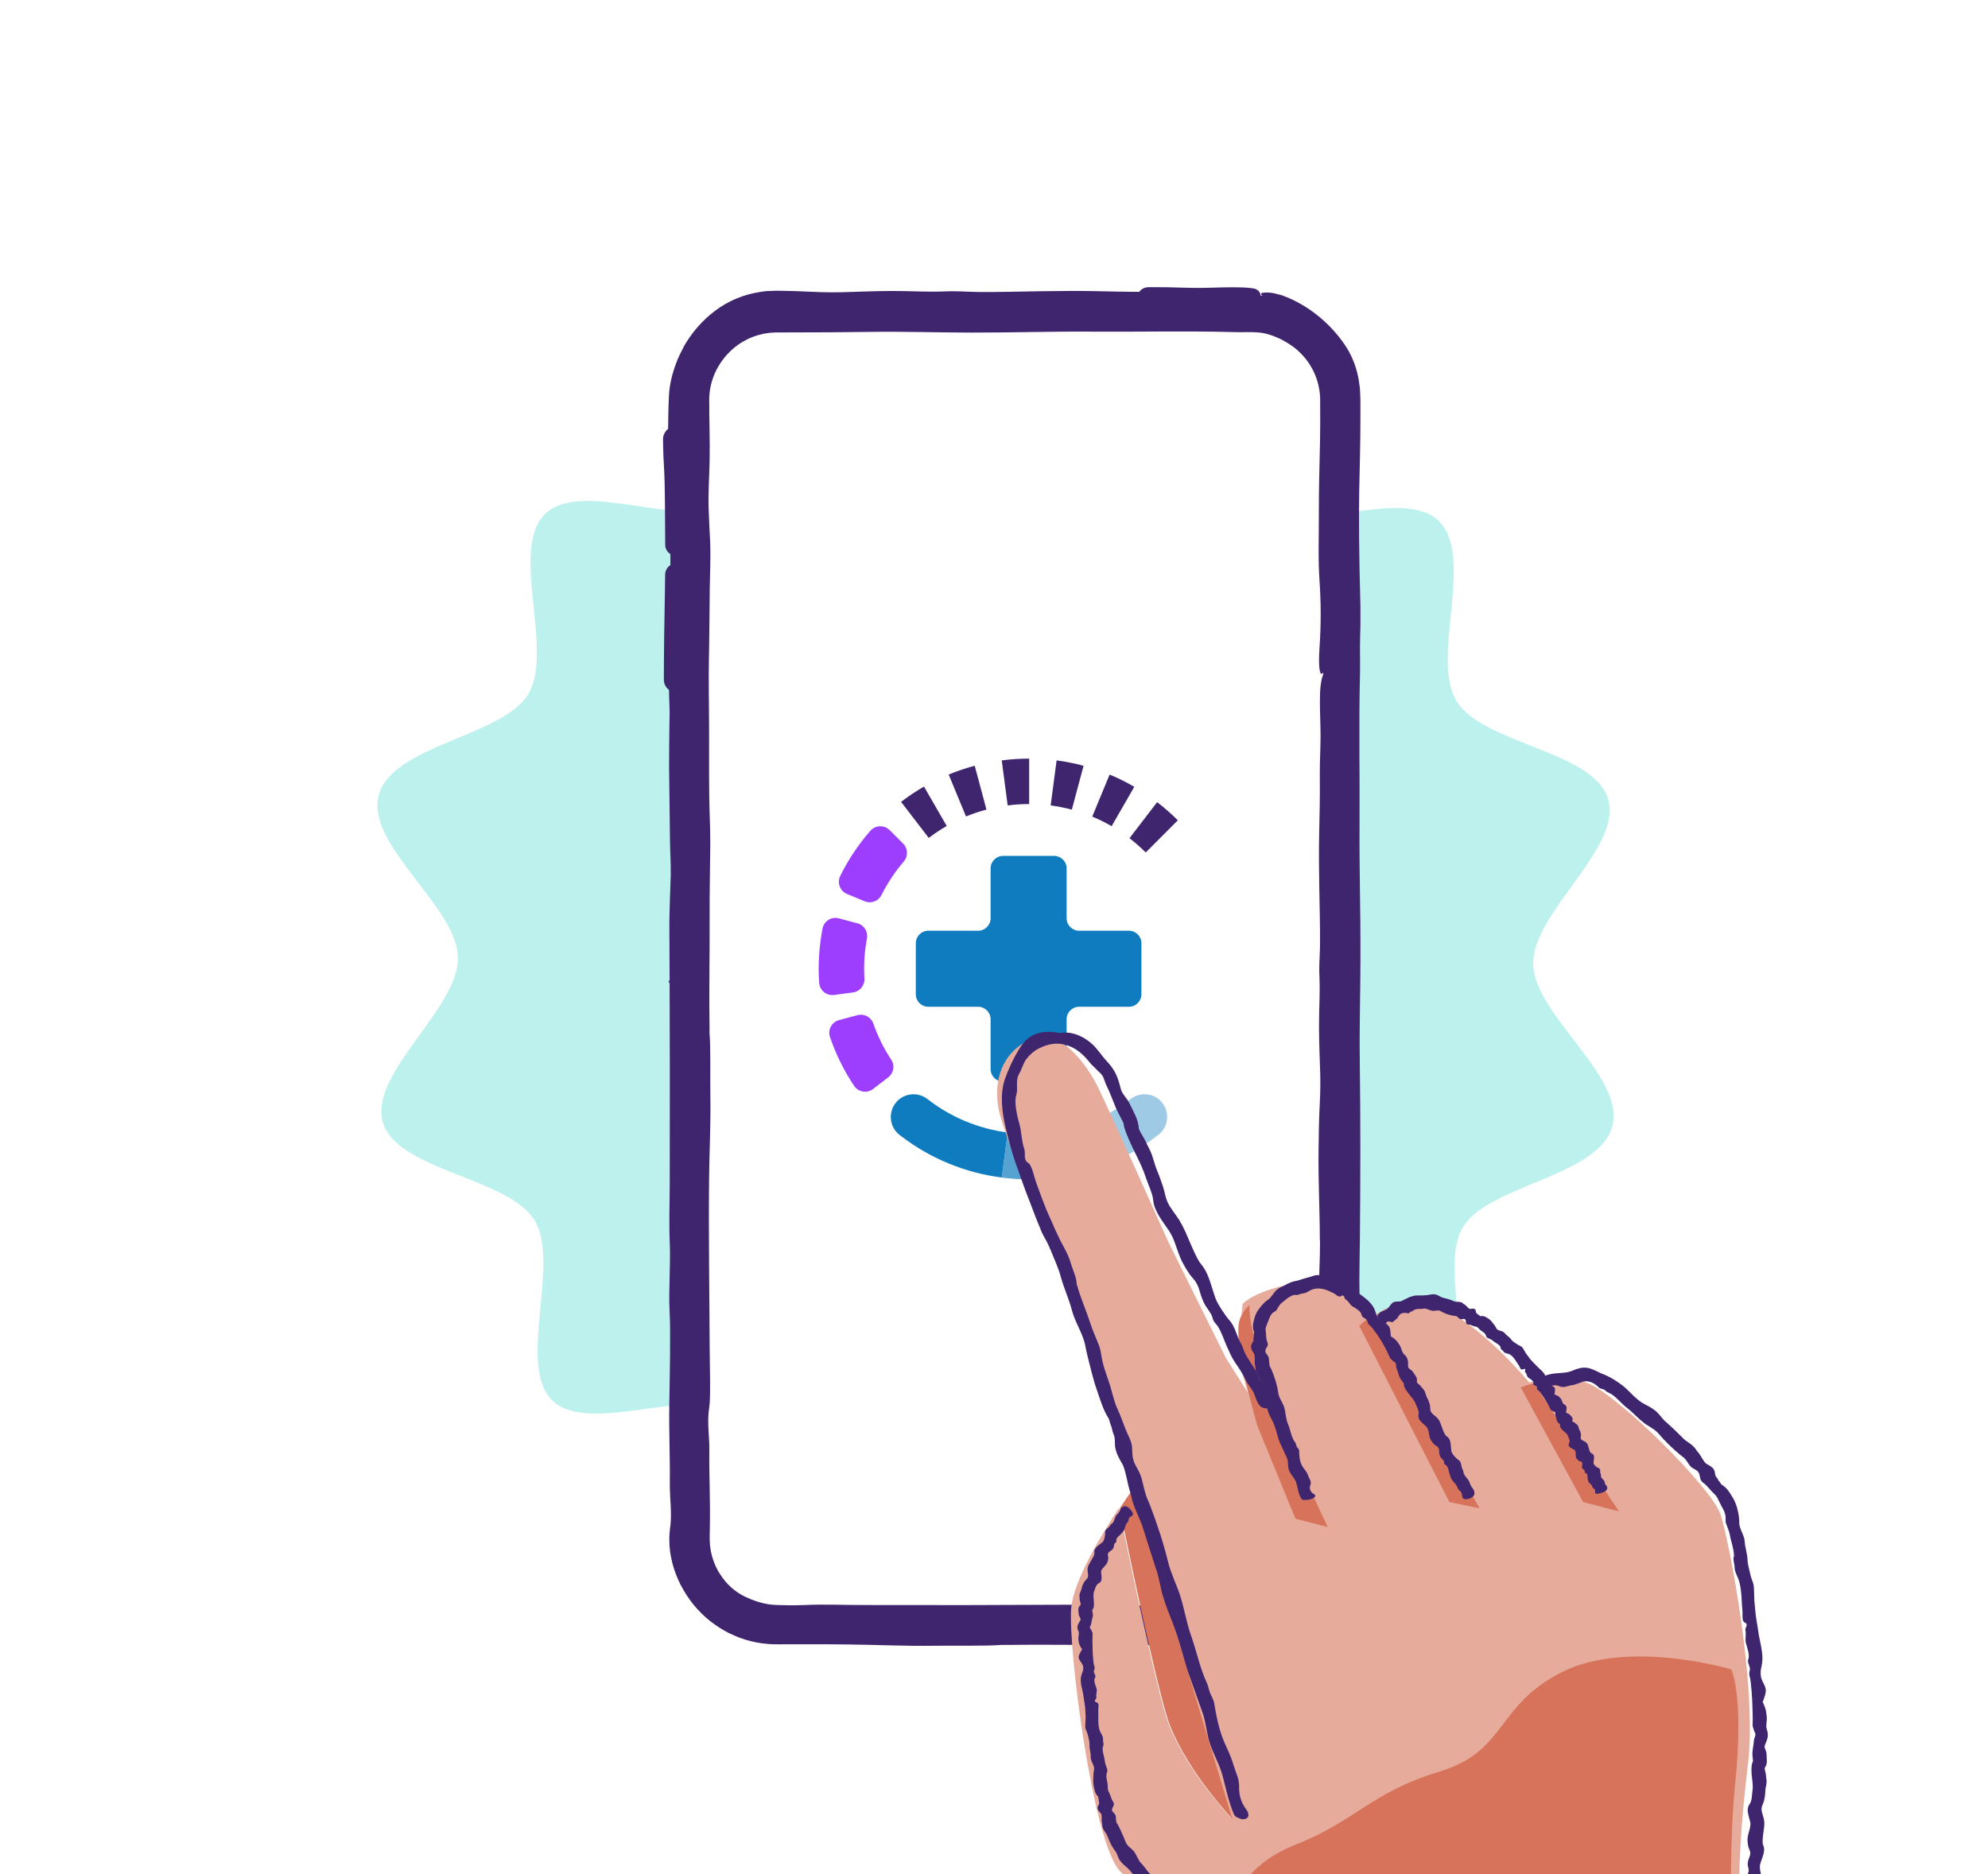 <?xml version="1.0" encoding="UTF-8"?>
<svg xmlns="http://www.w3.org/2000/svg" width="630" height="594" viewBox="0 0 630 594" fill="none">
  <rect width="630" height="594" fill="white"></rect>
  <path d="M510.934 357.015C506.692 372.916 471.538 375.532 463.531 389.067C455.524 402.602 469.676 435.152 458.172 446.175C446.668 457.198 415.115 441.359 401.024 449.04C386.934 456.721 383.354 491.824 367.67 495.665C352.338 499.443 332.806 470.069 316.543 469.861C300.28 469.653 280.686 498.675 264.816 494.398C248.946 490.143 245.905 454.873 232.228 447.213C218.551 439.553 186.501 454.894 175.08 443.933C163.659 432.972 177.728 400.422 169.411 386.825C161.031 373.103 125.836 371.09 121.325 355.686C116.815 340.283 145.327 319.752 145.12 303.54C144.913 287.327 115.801 267.896 120.042 251.995C124.284 236.094 159.438 233.478 167.445 219.943C175.701 205.993 161.3 173.858 172.804 162.835C184.308 151.812 215.862 167.651 229.952 159.97C244.043 152.289 247.622 117.186 263.306 113.346C278.989 109.505 298.17 138.941 314.433 139.149C330.696 139.357 350.29 110.335 366.16 114.612C382.03 118.867 385.071 154.137 398.748 161.797C412.942 169.769 444.475 154.116 455.896 165.077C467.545 176.287 453.248 208.588 461.565 222.185C469.945 235.907 505.14 237.92 509.651 253.324C514.162 268.727 485.65 289.258 485.857 305.47C486.063 321.683 515.196 341.114 510.955 357.015H510.934Z" fill="#BDF1EE"></path>
  <g clip-path="url(#clip0_2943_17087)">
    <g clip-path="url(#clip1_2943_17087)">
      <path d="M247.24 102.777C240.843 102.777 235.069 105.477 230.966 109.805C227.114 113.871 224.734 119.366 224.734 125.418L224.734 306.319L224.734 485.932C224.734 493.908 228.863 500.935 235.078 504.967C238.584 507.249 242.765 508.572 247.24 508.572L397.858 508.572C410.271 508.572 420.364 498.419 420.364 485.932L420.364 125.418C420.364 119.366 417.992 113.871 414.132 109.805C410.6 106.086 405.83 103.57 400.49 102.934C399.624 102.83 398.75 102.777 397.849 102.777L247.24 102.777Z" fill="white"></path>
      <path d="M399.528 93.679C399.165 92.651 398.204 92.085 397.061 92.094L363.908 92.094C362.887 92.094 362.012 92.695 361.588 93.557L246.192 93.557C228.101 93.557 213.299 108.448 213.299 126.647L213.299 136.914C212.347 137.306 211.671 138.247 211.671 139.344L211.671 172.696C211.671 173.793 212.347 174.733 213.299 175.125L213.299 179.732C212.347 180.124 211.671 181.064 211.671 182.161L211.671 215.513C211.671 216.61 212.347 217.551 213.299 217.943L213.299 311.815C212.996 311.946 212.684 312.077 212.381 312.207C212.693 312.077 212.996 311.946 213.299 311.815L213.299 487.169C213.299 501.067 221.929 513.024 234.065 517.9C237.822 519.415 241.916 520.26 246.192 520.26L396.81 520.26C414.902 520.26 429.704 505.369 429.704 487.169L429.704 126.647C429.704 109.371 416.365 95.089 399.537 93.679L399.528 93.679ZM419.317 213.562L419.317 487.161C419.317 499.648 409.223 509.802 396.81 509.802L246.192 509.802C241.717 509.802 237.536 508.469 234.03 506.196C227.815 502.165 223.686 495.137 223.686 487.161L223.686 307.548L223.686 126.647C223.686 114.16 233.779 104.006 246.192 104.006L396.81 104.006C397.702 104.006 398.585 104.067 399.451 104.163C410.626 105.478 419.317 115.057 419.317 126.647L419.317 213.562Z" fill="#3F256E"></path>
      <path d="M418.26 393.181C418.26 384.028 417.732 374.267 417.853 364.749C417.923 359.637 417.957 354.97 418.225 350.145C418.468 345.774 418.468 341.995 418.303 337.763C418.113 332.625 417.914 327.304 418.035 321.644C418.104 318.3 418.312 313.45 418.156 310.149C417.931 305.395 418.26 303.984 418.312 299.613C418.39 293.09 418.13 286.35 418.078 281.038C418.026 275.674 417.914 270.432 418.035 264.824C418.191 257.979 418.321 252.798 418.251 245.736C418.2 240.407 418.598 236.148 418.451 230.532C418.355 226.866 418.2 223.095 418.338 219.472C418.476 215.859 419.342 212.637 419.879 213.786C420.164 214.404 420.372 216.137 420.476 218.009C420.736 222.781 420.71 228.921 420.606 233.849C420.511 238.195 420.623 242.74 420.641 247.199C420.667 254.235 420.372 261.219 420.415 268.246C420.433 271.111 420.606 273.994 420.571 276.798C420.467 285.523 421.108 293.134 420.606 301.607C420.459 304.167 420.078 318.657 420.225 324.195C420.528 336.239 421.221 347.786 420.684 358.322C420.381 364.244 420.727 384.281 420.762 391.448C420.779 394.948 420.762 398.945 420.692 402.429C420.563 408.768 420.173 415.665 420.156 422.004C420.147 426.985 420.467 431.966 420.554 437.017C420.649 442.372 420.701 447.806 420.684 453.188C420.658 459.876 420.9 465.666 420.814 472.337C420.762 474.984 420.71 477.605 420.658 480.261C420.632 483.013 420.563 485.112 420.485 487.219C420.346 489.431 420.061 491.625 419.204 494.377C419.152 494.516 419.108 494.656 419.074 494.777C418.927 495.256 418.779 495.744 418.632 496.24C418.468 496.728 418.243 497.19 418.044 497.677C417.671 498.661 417.083 499.541 416.563 500.481C415.369 502.249 413.975 503.956 412.287 505.358C410.608 506.742 408.782 507.996 406.782 508.841L406.046 509.181L405.284 509.451C404.782 509.625 404.28 509.816 403.77 509.982C402.731 510.217 401.735 510.556 400.697 510.661C400.099 510.739 399.485 510.87 398.853 510.879C398.221 510.887 397.58 510.905 396.931 510.922C395.693 510.879 394.43 510.826 393.174 510.774C390.664 510.678 388.197 510.6 386.042 510.704C374.892 511.227 369.205 511.41 358.601 511.088C352.326 510.896 345.383 511.166 339.142 511.166C324.193 511.166 317.926 510.844 314.195 510.704C308.854 510.504 313.97 510.504 308.698 510.713C302.431 510.966 296.19 511.34 289.707 511.305C284.53 511.271 279.596 510.983 274.558 510.8C265.218 510.461 257.211 510.617 248.33 510.94C247.508 510.966 246.685 510.992 245.846 511.018C244.971 511.035 244.088 510.992 243.206 510.905C241.431 510.731 239.648 510.321 237.925 509.712C234.463 508.493 231.251 506.359 228.68 503.616C226.11 500.864 224.214 497.477 223.21 493.898C222.699 492.113 222.413 490.284 222.327 488.464C222.318 488.011 222.309 487.558 222.292 487.106C222.292 486.679 222.292 486.261 222.301 485.834C222.301 484.99 222.318 484.154 222.327 483.326C222.5 464.63 222.413 464.796 222.517 446.082C222.569 436.573 222.491 420.454 222.439 410.945C222.413 405.172 222.102 387.329 222.18 381.538C222.258 375.782 222.431 370.035 222.457 364.104C222.509 353.977 222.647 347.263 222.517 337.162C222.396 328.027 222.578 315.609 222.439 306.544C222.266 295.154 222.967 283.207 222.682 271.799C222.595 268.333 222.5 264.859 222.457 261.358C222.327 251.048 222.093 240.711 222.136 230.427C222.171 221.11 222.084 211.574 222.543 202.413C222.638 200.437 222.509 198.024 222.561 195.882C222.647 192.155 222.465 191.311 222.526 187.592C222.673 178.24 221.444 178.771 222.37 158.986C222.621 153.683 222.171 140.125 222.171 135.057C222.171 131.147 222.128 129.17 222.093 127.193C222.154 125.182 221.989 122.918 223.322 118.955C224.586 115.333 226.716 112.006 229.494 109.411C232.281 106.816 235.631 104.866 239.224 103.751C241.128 103.22 243.041 102.802 244.971 102.758C245.95 102.689 246.85 102.689 247.75 102.697C248.65 102.697 249.542 102.697 250.434 102.697C254 102.697 257.506 102.697 261.011 102.697C268.023 102.697 275.017 102.706 282.47 102.715C285.552 102.671 299.332 102.454 302.431 102.41C315.502 102.367 318.705 102.515 331.724 102.645C344.397 102.776 357.069 102.645 369.751 102.602L377.991 102.602C384.276 102.654 390.751 102.663 397.329 102.785C404.237 102.95 410.894 106.381 414.997 111.562C416.035 112.755 417.092 114.401 418.087 116.291C419.056 118.198 419.801 120.41 420.251 122.7C420.346 123.275 420.433 123.849 420.528 124.424C420.571 125.008 420.606 125.582 420.649 126.148C420.718 127.289 420.71 128.299 420.744 129.327C420.779 131.356 420.805 133.21 420.831 134.726C420.926 147.004 420.303 157.549 420.398 169.828C420.493 182.838 420.77 193.183 420.528 206.497C420.511 207.629 420.372 208.997 420.225 209.624C419.965 210.738 419.576 212.75 419.273 213.211C418.269 214.735 417.732 211.548 418.148 205.496C418.667 197.833 418.632 190.91 418.148 183.9C417.68 177.212 417.966 170.603 417.948 163.192C417.914 153.457 418.182 147.971 418.312 140.325C418.373 136.502 418.425 132.131 418.355 126.444C418.312 123.719 417.697 120.653 416.191 117.553C415.421 116.021 414.46 114.453 413.17 113.017C411.898 111.571 410.392 110.169 408.556 109.046C406.038 107.356 402.229 105.693 399.104 105.397C398.429 105.353 397.745 105.319 397.061 105.275C396.369 105.249 395.624 105.275 394.906 105.275C393.46 105.284 392.032 105.292 390.638 105.249C376.148 104.857 360.523 105.214 345.842 105.11C333.421 105.023 320.376 105.432 307.937 105.414C297.402 105.406 286.582 105.04 275.995 105.188C267.253 105.31 258.337 105.362 249.369 105.362L246.019 105.362C244.963 105.423 243.907 105.441 242.868 105.641C241.812 105.754 240.799 106.085 239.778 106.346L238.289 106.886C237.787 107.051 237.328 107.33 236.843 107.539C233.026 109.377 229.806 112.433 227.668 116.099C225.859 119.156 224.837 122.682 224.751 126.253C224.725 132.514 225.01 139.681 224.88 145.898C224.768 151.628 224.378 156.06 224.586 162.191C224.69 165.361 224.906 168.339 225.036 171.474C225.261 176.716 224.976 181.749 224.915 187.026C224.828 194.167 224.82 201.342 224.647 208.431C224.474 215.641 224.69 223.199 224.707 230.784C224.725 240.38 224.603 250.02 224.924 259.016C225.01 261.297 225.105 265.016 225.088 267.358C225.028 275.178 224.846 283.006 224.88 290.809C224.932 302.582 224.673 314.277 224.854 326.407C224.854 326.712 224.82 327.104 224.846 327.339C225.253 332.468 225.019 341.69 225.114 347.472C225.261 356.328 224.802 364.984 224.699 373.744C224.491 391.613 224.837 409.9 224.898 427.813C224.915 431.392 225.244 443.2 224.777 445.995C223.989 450.619 224.846 455.121 224.794 459.658C224.699 468.105 225.105 474.862 224.958 483.588C224.941 484.45 224.924 485.434 224.906 486.496C224.88 487.576 224.898 488.621 225.002 489.788C225.235 492.069 225.884 494.551 226.992 496.806C227.521 497.947 228.204 499.01 228.906 500.002C229.641 500.978 230.412 501.892 231.234 502.667C232.853 504.243 234.575 505.323 235.952 505.993C238.28 507.117 241.353 508.292 244.66 508.606C246.27 508.754 248.07 508.736 249.724 508.78C251.386 508.797 252.97 508.797 254.381 508.736C261.981 508.414 265.651 508.702 273.528 508.71L305.677 508.736C320.332 508.684 334.641 508.632 349.175 508.58C354.498 508.545 353.572 508.632 358.913 508.745C361.328 508.797 363.648 508.963 366.063 509.015C369.612 509.085 373.473 508.78 377.022 508.754C380.614 508.71 384.189 508.667 387.773 508.615L393.148 508.536C394.923 508.501 396.793 508.536 398.429 508.397C398.905 508.397 399.372 508.31 399.84 508.231C400.307 508.153 400.775 508.101 401.242 508.005C402.16 507.752 403.103 507.596 403.986 507.23C405.804 506.647 407.5 505.723 409.084 504.652C410.019 504.008 411.872 502.571 412.512 501.674C413.239 500.847 413.828 499.915 414.46 499.01L415.291 497.573C415.577 497.102 415.776 496.571 416.027 496.075C416.927 494.046 417.611 491.878 417.862 489.631C417.966 488.9 417.957 488.159 418.018 487.419C418.052 486.67 418.035 485.86 418.052 485.077L418.122 480.366C418.174 477.231 418.234 474.087 418.286 470.944C418.399 464.648 418.485 458.317 418.407 451.899C418.329 444.889 418.442 435.711 418.009 429.302C417.351 419.636 418 407.976 418.26 398.223C418.303 396.568 418.321 394.879 418.321 393.172L418.26 393.181Z" fill="#3F256E"></path>
      <path d="M216.571 110.047C219.021 105.685 222.414 101.644 226.621 98.501C230.793 95.313 235.891 93.25 241.077 92.509C241.778 92.431 242.462 92.266 243.154 92.257C243.847 92.231 244.522 92.205 245.206 92.178L246.218 92.144L247.179 92.161C247.82 92.17 248.46 92.187 249.092 92.196C251.637 92.248 254.139 92.327 256.675 92.457C261.289 92.701 265.271 92.701 269.737 92.536C275.156 92.344 280.774 92.144 286.738 92.266C290.27 92.335 295.386 92.544 298.857 92.388C303.877 92.161 305.366 92.492 309.971 92.544C316.853 92.623 323.96 92.361 329.56 92.309C335.222 92.257 340.753 92.144 346.665 92.266C349.357 92.318 351.815 92.37 354.239 92.422C355.451 92.44 356.654 92.457 357.883 92.475C358.498 92.475 359.113 92.483 359.745 92.492C360.056 92.492 360.376 92.492 360.688 92.492C360.844 92.492 360.948 92.518 361.052 92.475C361.086 92.405 361.112 92.37 361.181 92.283L361.207 92.248L361.277 92.178C361.329 92.126 361.372 92.074 361.424 92.031C361.528 91.935 361.632 91.848 361.744 91.761C362.194 91.421 362.757 91.168 363.354 91.073C363.501 91.055 363.657 91.038 363.813 91.029L364.168 91.029C364.393 91.029 364.618 91.029 364.843 91.029C365.293 91.029 365.761 91.029 366.237 91.02C371.855 90.968 376.347 91.369 382.277 91.221C386.146 91.125 390.128 90.968 393.937 91.108C394.889 91.142 395.815 91.221 396.655 91.334C397.035 91.386 397.572 91.447 397.962 91.63C398.369 91.795 398.697 92.048 398.931 92.309C399.399 92.849 399.433 93.363 399.364 93.598C399.286 93.842 399.13 93.85 398.914 93.694C398.68 93.528 398.343 93.267 397.832 93.171C397.564 93.119 397.33 93.119 396.923 93.171C396.464 93.206 395.979 93.241 395.486 93.267C390.448 93.528 383.973 93.502 378.78 93.398C374.192 93.302 369.405 93.415 364.705 93.433L363.865 93.433C363.718 93.441 363.579 93.476 363.441 93.528C363.302 93.581 363.181 93.668 363.069 93.763C363.043 93.79 363.017 93.816 362.991 93.842C362.947 93.894 362.861 94.025 362.8 94.129L362.393 94.878C362.064 94.895 361.701 94.878 361.355 94.878L360.498 94.878L359.338 94.861L357.009 94.826L352.361 94.747C349.262 94.695 346.163 94.652 343.064 94.669C340.043 94.686 336.996 94.861 334.036 94.826C324.834 94.721 316.801 95.366 307.859 94.861C305.158 94.713 289.863 94.329 284.029 94.478C271.321 94.782 259.142 95.479 248.019 94.939C247.24 94.904 246.201 94.852 245.076 94.913C244.504 94.939 243.89 94.956 243.241 94.983C242.591 95.017 241.916 95.165 241.206 95.261C239.778 95.409 238.298 95.888 236.731 96.289C235.978 96.576 235.208 96.864 234.429 97.151C234.03 97.281 233.658 97.464 233.286 97.656L232.152 98.213C229.166 99.763 226.37 101.792 224.258 103.952C222.154 106.111 220.57 108.236 219.635 109.795C217.731 112.782 216.138 116.561 215.376 120.018C215.212 120.663 215.134 121.342 214.995 122.004C214.883 122.674 214.71 123.345 214.692 124.041C214.58 125.417 214.433 126.802 214.415 128.282C214.32 131.365 214.225 134.465 214.138 137.495C213.922 137.591 213.706 137.696 213.498 137.8C213.385 137.852 213.316 137.904 213.221 137.957C213.134 138.009 213.134 138.026 213.082 138.061C212.935 138.192 212.814 138.349 212.719 138.514C212.624 138.68 212.563 138.871 212.528 139.054C212.511 139.15 212.502 139.237 212.502 139.35L212.502 139.777C212.485 145.063 212.805 150.357 212.901 155.712C212.935 158.551 212.97 161.416 213.004 164.281C213.004 167.111 213.022 169.95 213.03 172.78C213.048 173.015 213.126 173.242 213.264 173.425C213.342 173.52 213.385 173.59 213.515 173.677L213.758 173.816L214.061 173.956C214.26 174.043 214.459 174.139 214.649 174.226C214.666 176.438 214.684 178.589 214.701 180.652L214 180.983C213.879 181.035 213.766 181.096 213.68 181.149L213.541 181.236C213.541 181.236 213.515 181.262 213.507 181.271C213.42 181.349 213.342 181.445 213.29 181.549C213.238 181.654 213.186 181.758 213.16 181.871C213.152 181.924 213.143 181.985 213.134 182.037C213.134 182.107 213.134 182.115 213.134 182.272C213.143 183.317 213.16 184.362 213.169 185.407C213.186 187.506 213.195 189.63 213.169 191.842C213.117 194.655 213.065 197.433 213.013 200.245C212.97 206.071 212.71 209.171 212.693 215.014C212.693 215.162 212.693 215.31 212.71 215.441C212.745 215.798 212.849 216.051 213.03 216.294C213.117 216.408 213.23 216.512 213.342 216.599C213.359 216.617 213.359 216.617 213.394 216.634L213.524 216.704C213.602 216.756 213.714 216.799 213.818 216.852L214.476 217.139C214.519 217.496 214.502 217.923 214.519 218.315L214.545 219.238C214.554 219.699 214.571 220.169 214.58 220.64C214.597 221.58 214.615 222.529 214.623 223.479C214.64 225.386 214.64 227.31 214.623 229.235C214.589 233.092 214.545 236.941 214.511 240.607C214.493 245.501 214 251.457 214.208 256.055C214.727 267.959 214.909 274.029 214.589 285.349C214.398 292.054 214.666 299.456 214.666 306.127C214.658 308.661 214.649 310.96 214.64 311.778L214.64 312.684L213.818 313.023C213.411 313.198 213.004 313.363 212.901 313.407L211.845 310.925C212.26 310.751 212.667 310.585 212.779 310.542L214.64 309.767L214.623 311.769C214.528 322.881 214.312 327.627 214.208 330.736C214.009 336.439 214.009 330.971 214.216 336.605C214.467 343.301 214.84 349.963 214.805 356.877C214.77 362.398 214.485 367.666 214.303 373.048C213.965 383.019 214.121 391.561 214.441 401.053C214.909 414.96 214.753 431.061 214.632 445.159C214.459 465.005 214.545 464.822 214.441 484.685C214.407 487.245 214.424 490.067 215.013 493.097C215.575 496.11 216.666 499.245 218.224 502.127C219.774 505.018 221.79 507.64 223.972 509.782C226.153 511.933 228.49 513.587 230.577 514.789C231.866 515.486 233.849 516.539 236.35 517.323C238.835 518.124 241.795 518.69 244.781 518.786C246.244 518.829 247.846 518.777 249.343 518.768C250.849 518.76 252.312 518.742 253.671 518.734C256.389 518.716 258.709 518.708 260.241 518.734C266.309 518.812 272.377 518.986 278.636 519.012C289.326 519.065 296.407 519.204 307.063 519.073C316.706 518.951 329.803 519.134 339.359 518.995C351.374 518.821 363.977 519.526 376.018 519.239C379.68 519.152 383.341 519.056 387.029 519.012C389.747 518.977 392.465 518.934 395.192 518.899C395.867 518.882 396.568 518.899 397.217 518.847L399.174 518.716C399.502 518.69 399.823 518.69 400.152 518.638L401.113 518.472L403.034 518.15C408.115 517.009 412.876 514.632 416.884 511.332C420.477 508.301 423.42 504.418 425.419 500.107C425.549 499.837 425.688 499.576 425.809 499.306L426.12 498.47L426.752 496.807C427.116 495.683 427.41 494.525 427.722 493.393C427.904 492.226 428.189 491.068 428.31 489.901C428.388 488.717 428.561 487.585 428.596 486.348C428.691 484.25 428.561 481.69 428.613 479.417C428.7 475.463 428.518 474.566 428.579 470.622C428.726 460.695 427.497 461.252 428.423 440.257C428.674 434.623 428.224 420.237 428.224 414.855C428.224 406.557 428.059 406.443 428.111 398.171C428.163 390.569 428.432 382.897 428.423 375.312C428.423 359.35 428.423 345.356 428.423 329.455C428.38 326.173 428.163 311.456 428.12 308.147C428.077 294.188 428.224 290.774 428.354 276.868C428.484 263.335 428.354 249.812 428.31 236.271L428.31 227.467C428.406 214.083 428.509 199.627 428.605 186.243C428.639 179.834 428.25 167.538 428.207 161.129C428.163 154.615 428.293 148.554 428.423 142.502C428.484 139.472 428.535 136.45 428.596 133.359C428.613 131.818 428.631 130.259 428.639 128.683C428.639 127.899 428.657 127.089 428.631 126.305C428.587 125.53 428.553 124.755 428.509 123.963C428.181 120.645 427.376 117.563 426.233 114.706C425.03 111.876 423.454 109.307 421.619 106.956C419.767 104.605 417.533 102.567 415.049 100.739C412.565 98.901 409.7 97.421 406.505 96.315C405.441 95.879 404.099 95.496 403.502 95.192C403.233 95.061 402.913 94.913 402.575 94.756C402.229 94.626 401.857 94.495 401.511 94.364C400.81 94.103 400.186 93.842 399.961 93.659C399.208 93.049 399.658 92.718 401.165 92.71C401.918 92.71 402.93 92.736 404.134 93.049C404.74 93.189 405.397 93.345 406.09 93.537C406.774 93.79 407.501 94.068 408.271 94.382C412.123 96.054 415.473 98.213 418.416 100.695C421.359 103.186 423.913 106.007 426.094 109.177C428.172 112.207 429.635 115.673 430.379 119.382C430.509 119.835 430.578 120.306 430.639 120.776C430.708 121.246 430.769 121.716 430.838 122.195C431.002 123.144 431.02 124.111 431.054 125.086C431.072 125.574 431.089 126.062 431.115 126.558C431.115 127.028 431.115 127.507 431.115 127.986C431.115 128.944 431.115 129.911 431.115 130.895C431.176 151.559 430.068 154.189 431.141 193.183C431.236 196.64 430.994 201.264 430.977 204.782C430.968 207.848 431.054 211 430.977 213.961C430.587 229.426 430.942 246.119 430.838 261.785C430.751 275.048 431.158 288.972 431.141 302.26C431.132 313.511 430.769 325.058 430.916 336.361C431.158 355.031 431.132 374.45 430.942 393.521C430.899 397.5 430.777 401.48 430.786 405.451C430.803 412.138 431.054 419.714 430.933 426.315C430.821 432.393 430.431 437.104 430.639 443.609C430.743 446.979 430.959 450.132 431.089 453.458C431.314 459.023 431.028 464.361 430.968 469.96C430.933 473.748 430.899 477.545 430.864 481.341C430.847 483.24 430.821 485.129 430.803 487.028L430.613 489.945C430.596 490.432 430.518 490.911 430.431 491.39L430.18 492.827C429.436 496.685 428.094 500.525 426.086 504.069C424.095 507.613 421.437 510.862 418.261 513.5C414.209 516.809 409.388 519.152 404.376 520.327C403.761 520.519 403.121 520.597 402.489 520.702C401.857 520.806 401.225 520.902 400.593 521.006C399.329 521.137 398.057 521.181 396.802 521.268C394.352 521.303 391.937 521.355 389.565 521.433C387.159 521.511 383.229 521.616 380.762 521.599C372.512 521.538 364.254 521.355 356.022 521.39C343.601 521.433 331.266 521.181 318.463 521.363C318.143 521.363 317.727 521.329 317.485 521.355C312.075 521.764 302.345 521.529 296.243 521.625C286.903 521.764 277.77 521.311 268.525 521.207C263.816 521.154 259.073 521.137 254.321 521.146C251.94 521.146 249.56 521.163 247.179 521.163C244.781 521.215 242.28 521.05 239.873 520.597C237.458 520.136 235.078 519.448 232.836 518.438C230.559 517.506 228.421 516.243 226.413 514.824C222.396 511.967 219.029 508.214 216.597 503.947C215.584 502.275 213.671 498.444 212.831 494.368C212.632 493.358 212.398 492.348 212.321 491.364C212.269 490.877 212.217 490.398 212.165 489.936C212.13 489.475 212.139 489.022 212.122 488.595C212.07 486.853 212.182 485.565 212.286 484.807C213.074 479.896 212.217 475.124 212.269 470.308C212.364 461.348 211.957 454.172 212.104 444.915C212.217 437.583 212.572 422.301 212.191 415.439C211.87 409.622 212.502 400.696 212.269 394.661C211.948 386.554 212.234 382.627 212.243 374.224L212.269 339.896C212.243 330.422 212.225 321.078 212.199 311.769L213.801 312.832C213.489 312.962 213.186 313.093 212.892 313.224L211.983 311.09C212.295 310.96 212.598 310.82 212.909 310.69L212.208 311.761C212.182 306.318 212.156 300.902 212.13 295.451C212.096 289.764 212.182 290.757 212.295 285.053C212.347 282.476 212.511 280.002 212.563 277.416C212.632 273.628 212.329 269.509 212.303 265.713C212.217 258.049 212.122 250.421 212.035 242.758C212.009 238.474 212.113 234.146 212.139 229.827C212.139 228.538 212.243 225.934 212.182 224.715C212.13 223.583 212.087 222.434 212.061 221.284C212.052 220.709 212.035 220.135 212.026 219.551L212.026 218.785C212.009 218.741 212.026 218.68 211.992 218.646C211.966 218.637 211.94 218.619 211.914 218.602L211.87 218.567L211.853 218.55L211.784 218.489C211.689 218.41 211.593 218.315 211.507 218.228C211.143 217.862 210.866 217.418 210.667 216.939C210.477 216.46 210.382 215.92 210.382 215.424L210.382 214.405C210.382 213.038 210.39 211.67 210.399 210.303C210.416 205.105 210.503 199.923 210.589 194.733C210.633 192.138 210.676 189.535 210.719 186.922C210.737 185.616 210.754 184.31 210.771 183.003L210.788 181.993C210.806 181.549 210.901 181.096 211.083 180.687C211.265 180.278 211.516 179.895 211.836 179.581C212.26 179.181 212.251 179.233 212.407 179.146C212.459 179.102 212.424 178.989 212.442 178.911L212.442 178.554L212.442 177.369L212.442 176.185L212.442 175.819C212.433 175.741 212.468 175.628 212.416 175.584C212.347 175.558 212.286 175.515 212.217 175.471C212.173 175.445 211.94 175.253 211.784 175.088C211.455 174.74 211.195 174.33 211.031 173.877C210.858 173.451 210.788 172.893 210.797 172.51L210.797 171.448C210.702 164.011 210.823 154.267 210.39 147.457C210.278 145.689 210.2 143.861 210.157 141.98C210.148 141.51 210.139 141.039 210.131 140.569L210.131 139.855L210.113 139.498C210.113 139.385 210.113 139.272 210.113 139.045C210.148 138.27 210.408 137.495 210.858 136.851C211.074 136.529 211.342 136.241 211.645 135.989C211.732 135.919 211.723 135.928 211.723 135.928C211.749 134.421 211.767 132.897 211.793 131.382C211.845 129.51 211.845 127.699 211.974 125.8C212.104 121.96 213.065 118.268 214.312 115.011C214.917 113.296 215.774 111.658 216.631 110.004L216.571 110.047Z" fill="#3F256E"></path>
      <g clip-path="url(#clip2_2943_17087)">
        <path d="M357.758 294.992L341.969 294.992C339.787 294.992 338.013 293.217 338.013 291.034L338.013 275.236C338.013 273.052 336.239 271.277 334.057 271.277L317.878 271.277C315.696 271.277 313.922 273.052 313.922 275.236L313.922 291.034C313.922 293.217 312.148 294.992 309.966 294.992L294.177 294.992C291.995 294.992 290.221 296.767 290.221 298.95L290.221 315.139C290.221 317.322 291.995 319.097 294.177 319.097L309.966 319.097C312.148 319.097 313.922 320.872 313.922 323.056L313.922 338.854C313.922 341.037 315.696 342.812 317.878 342.812L334.057 342.812C336.239 342.812 338.013 341.037 338.013 338.854L338.013 323.056C338.013 320.872 339.787 319.097 341.969 319.097L357.758 319.097C359.94 319.097 361.714 317.322 361.714 315.139L361.714 298.95C361.714 296.767 359.94 294.992 357.758 294.992Z" fill="#0F7CC0"></path>
        <path d="M367.764 348.903C370.815 351.956 370.514 356.997 367.125 359.66C366.983 359.766 366.859 359.873 366.717 359.979C364.393 361.772 361.963 363.387 359.479 364.843C356.942 366.316 354.335 367.594 351.656 368.713L346.156 355.417C348.25 354.548 350.29 353.536 352.294 352.382C354.246 351.246 356.144 349.986 357.971 348.566C358.06 348.495 358.149 348.424 358.255 348.353C361.129 346.116 365.209 346.347 367.782 348.921L367.764 348.903Z" fill="#0F7CC0" fill-opacity="0.4"></path>
        <path d="M346.138 355.398L351.638 368.694C348.941 369.812 346.174 370.753 343.388 371.498C340.568 372.261 337.712 372.812 334.838 373.202C331.946 373.575 329.054 373.77 326.145 373.788C323.235 373.788 320.344 373.611 317.452 373.238L319.333 358.966C321.603 359.268 323.874 359.41 326.163 359.392C328.433 359.392 330.722 359.233 332.975 358.931C335.228 358.629 337.463 358.185 339.681 357.6C341.88 357.014 344.027 356.286 346.156 355.398L346.138 355.398Z" fill="#0F7CC0" fill-opacity="0.7"></path>
        <path d="M271.754 321.762C273.847 321.194 276.029 322.347 276.756 324.406C277.076 325.347 277.431 326.27 277.821 327.193C278.69 329.288 279.701 331.347 280.854 333.335C281.351 334.187 281.883 335.039 282.433 335.873C283.64 337.684 283.214 340.133 281.493 341.447L276.668 345.157C274.77 346.612 272.02 346.169 270.672 344.181C269.873 342.991 269.11 341.767 268.401 340.524C266.928 337.986 265.651 335.376 264.533 332.696C263.983 331.365 263.487 330.033 263.025 328.684C262.245 326.412 263.575 323.945 265.882 323.324L271.754 321.744L271.754 321.762Z" fill="#9D3EFF"></path>
        <path d="M271.718 292.63C273.812 293.198 275.124 295.275 274.734 297.405C274.557 298.399 274.397 299.375 274.273 300.37C273.971 302.624 273.829 304.914 273.847 307.186C273.847 308.18 273.882 309.174 273.936 310.186C274.06 312.351 272.481 314.25 270.334 314.552L264.303 315.351C261.926 315.671 259.761 313.895 259.602 311.499C259.495 310.061 259.442 308.641 259.442 307.203C259.442 304.292 259.619 301.399 259.992 298.506C260.169 297.086 260.4 295.683 260.666 294.281C261.127 291.92 263.504 290.447 265.828 291.068L271.7 292.648L271.718 292.63Z" fill="#9D3EFF"></path>
        <path d="M292.811 249.305L300.013 261.783C298.062 262.919 296.146 264.18 294.319 265.582L285.555 254.151C287.897 252.358 290.31 250.742 292.811 249.305Z" fill="#3F256E"></path>
        <path d="M308.884 242.684L312.609 256.6C310.41 257.186 308.245 257.896 306.134 258.783L300.635 245.488C303.331 244.37 306.099 243.447 308.902 242.701L308.884 242.684Z" fill="#3F256E"></path>
        <path d="M326.145 240.445L326.145 254.841C323.874 254.841 321.586 254.983 319.333 255.285L317.452 241.013C320.326 240.623 323.235 240.445 326.145 240.445Z" fill="#3F256E"></path>
        <path d="M343.388 242.716L339.663 256.614C337.463 256.029 335.21 255.585 332.957 255.283L334.838 241.012C337.711 241.384 340.568 241.952 343.388 242.716Z" fill="#3F256E"></path>
        <path d="M359.461 249.374L352.276 261.852C350.289 260.698 348.232 259.687 346.138 258.817L351.638 245.504C354.316 246.604 356.924 247.9 359.461 249.374Z" fill="#3F256E"></path>
        <path d="M373.192 259.954L373.245 260.007L363.08 270.196L363.027 270.143C361.413 268.527 359.71 267.036 357.936 265.67L366.699 254.238C368.952 255.978 371.134 257.877 373.21 259.954L373.192 259.954Z" fill="#3F256E"></path>
        <path d="M319.333 358.95L317.452 373.221C314.579 372.848 311.722 372.298 308.902 371.553C306.099 370.807 303.349 369.884 300.635 368.766C297.956 367.665 295.348 366.387 292.811 364.932C290.31 363.494 287.897 361.879 285.555 360.086C285.396 359.962 285.218 359.837 285.059 359.713C281.653 357.05 281.333 352.009 284.402 348.938C286.975 346.365 291.055 346.116 293.929 348.353C294.053 348.459 294.195 348.548 294.319 348.654C296.146 350.057 298.045 351.317 300.014 352.453C302.001 353.589 304.041 354.601 306.152 355.453C308.263 356.323 310.427 357.05 312.627 357.636C314.827 358.222 317.08 358.666 319.333 358.95Z" fill="#0F7CC0"></path>
        <path d="M286.194 267.354C287.737 268.898 287.844 271.383 286.407 273.052C285.75 273.815 285.129 274.578 284.544 275.359C283.142 277.187 281.883 279.087 280.748 281.057C280.251 281.909 279.79 282.779 279.346 283.666C278.37 285.637 276.029 286.506 274.006 285.654L268.436 283.347C266.201 282.424 265.207 279.797 266.272 277.631C266.892 276.353 267.567 275.111 268.276 273.868C269.713 271.365 271.327 268.951 273.119 266.608C273.971 265.49 274.876 264.389 275.816 263.324C277.412 261.496 280.215 261.407 281.936 263.111L286.194 267.371L286.194 267.354Z" fill="#9D3EFF"></path>
      </g>
    </g>
    <path d="M430.748 323.773C431.044 323.904 431.359 324.035 431.656 324.166C431.341 324.035 431.044 323.904 430.748 323.773Z" fill="#FDD5AC"></path>
    <g clip-path="url(#clip3_2943_17087)">
      <path d="M484.829 438.298C484.874 438.275 484.942 438.245 485.025 438.215C484.942 438.253 484.874 438.283 484.829 438.298Z" fill="#E7AB9C"></path>
      <path d="M484.75 438.332C484.75 438.332 484.781 438.316 484.812 438.301C484.773 438.316 484.75 438.332 484.75 438.332Z" fill="#E7AB9C"></path>
      <path d="M433.896 418.516C434.063 418.349 434.291 418.121 434.588 417.855C434.291 418.121 434.063 418.342 433.896 418.516Z" fill="#E7AB9C"></path>
      <path d="M355.868 476.02C355.868 476.02 355.876 476.004 355.884 475.996C355.884 475.996 355.876 476.012 355.868 476.02Z" fill="#E7AB9C"></path>
      <path d="M396.506 415.003C396.598 414.843 396.697 414.675 396.796 414.516C396.689 414.675 396.598 414.835 396.506 415.003Z" fill="#E7AB9C"></path>
      <path d="M396.201 415.571C396.27 415.434 396.339 415.297 396.407 415.16C396.331 415.297 396.262 415.434 396.201 415.571Z" fill="#E7AB9C"></path>
      <path d="M396.856 414.431C396.978 414.248 397.1 414.066 397.237 413.883C397.107 414.066 396.978 414.241 396.856 414.431Z" fill="#E7AB9C"></path>
      <path d="M395.936 416.147C395.982 416.033 396.027 415.919 396.073 415.812C396.02 415.919 395.982 416.033 395.936 416.147Z" fill="#E7AB9C"></path>
      <path d="M395.571 417.164C395.632 416.936 395.708 416.708 395.792 416.48C395.708 416.708 395.632 416.929 395.571 417.164Z" fill="#E7AB9C"></path>
      <path d="M545.187 479.867C542.395 471.595 513.01 442.249 502.989 438.329C496.241 435.693 490.321 436.604 487.163 437.486C487.666 437.349 476.976 440.38 477.615 440.251L504.603 480.794L504.496 474.656L484.752 438.329C484.752 438.329 468.53 418.661 455.162 413.997C444.563 410.297 437.198 415.524 434.603 417.848C435.227 417.294 430.152 420.104 431.293 419.375L465.73 480.156L464.3 472.795L433.583 418.859C433.583 418.859 433.629 418.805 433.675 418.76C433.606 418.828 433.576 418.874 433.576 418.874C433.576 418.874 427.093 409.135 418.298 406.977C411.731 405.367 398.416 408.869 393.79 413.237C393.334 419.216 391.652 426.448 394.034 436.468C396.659 447.513 412.241 483.84 412.241 483.84L413.344 479.921L401.33 450.605L388.533 430.489L370.378 393.903C370.378 393.903 351.083 350.846 347.804 344.274C344.524 337.703 335.797 325.214 326.652 329.385C317.514 333.556 314.759 342.314 316.471 351.59C318.183 360.866 339.974 412.986 339.974 412.986L348.724 438.671L358.752 471.86C358.752 471.86 358.745 471.876 358.737 471.876L390.267 576.368C390.267 576.368 376.42 561.797 370.485 546.741C367.487 539.129 359.879 503.82 354.598 477.945C349.15 486.233 340.195 501.016 339.465 509.677C338.407 522.188 346.312 583.942 354.895 593.035C357.786 596.096 363.82 601.239 371.078 606.982L551.312 606.982C550.665 593.384 551.807 576.611 553.937 559.184C556.935 534.731 547.972 488.14 545.179 479.86L545.187 479.867Z" fill="#E7AB9C"></path>
      <path d="M485.049 438.201C485.33 438.087 485.802 437.904 486.441 437.699C485.794 437.904 485.322 438.087 485.049 438.201Z" fill="#E7AB9C"></path>
      <path d="M358.722 471.887C358.669 471.963 357.809 473.155 356.493 475.1C357.817 473.148 358.669 471.97 358.722 471.887Z" fill="#D7735A"></path>
      <path d="M355.877 476.002C356.09 475.69 356.295 475.386 356.485 475.098C356.295 475.386 356.09 475.683 355.877 476.002Z" fill="#D7735A"></path>
      <path d="M354.583 477.955C354.781 477.652 354.979 477.355 355.161 477.074C354.971 477.363 354.781 477.652 354.583 477.955Z" fill="#D7735A"></path>
      <path d="M355.237 476.958C355.45 476.631 355.664 476.319 355.861 476.016C355.664 476.312 355.45 476.631 355.237 476.958Z" fill="#D7735A"></path>
      <path d="M487.139 437.496C487.139 437.496 487.163 437.496 487.171 437.488C487.163 437.488 487.155 437.488 487.139 437.496Z" fill="#D7735A"></path>
      <path d="M485.023 438.208C485.023 438.208 485.04 438.208 485.048 438.199C485.048 438.199 485.031 438.199 485.023 438.208Z" fill="#D7735A"></path>
      <path d="M395.799 416.491C395.845 416.377 395.89 416.263 395.936 416.156C395.89 416.27 395.837 416.377 395.799 416.491Z" fill="#D7735A"></path>
      <path d="M396.073 415.812C396.111 415.729 396.157 415.646 396.202 415.562C396.164 415.646 396.119 415.729 396.073 415.812Z" fill="#D7735A"></path>
      <path d="M397.236 413.884C397.236 413.884 397.244 413.867 397.252 413.859C397.252 413.859 397.244 413.876 397.236 413.884Z" fill="#D7735A"></path>
      <path d="M396.407 415.161C396.438 415.107 396.468 415.054 396.507 415C396.476 415.054 396.438 415.107 396.407 415.161Z" fill="#D7735A"></path>
      <path d="M396.795 414.514C396.795 414.514 396.833 414.46 396.856 414.43C396.841 414.46 396.818 414.483 396.795 414.514Z" fill="#D7735A"></path>
      <path d="M433.839 418.576C433.839 418.576 433.871 418.536 433.896 418.52C433.871 418.544 433.855 418.56 433.839 418.576Z" fill="#D7735A"></path>
      <path d="M433.665 418.763C433.665 418.763 433.682 418.747 433.69 418.738C433.682 418.747 433.673 418.755 433.665 418.763Z" fill="#D7735A"></path>
      <path d="M434.586 417.856C434.586 417.856 434.595 417.856 434.604 417.848C434.604 417.848 434.604 417.848 434.586 417.856Z" fill="#D7735A"></path>
      <path d="M548.641 529.11C548.641 529.11 516.175 519.386 495.076 529.923C473.978 540.459 477.63 555.045 456.12 561.525C434.611 568.005 429.338 577.326 410.674 584.619C392.01 591.912 389.575 606.095 389.575 606.095L548.641 606.095C548.641 606.095 548.025 583.677 549.859 565.582C552.742 537.132 548.641 529.118 548.641 529.118L548.641 529.11Z" fill="#D7735A"></path>
      <path d="M390.519 576.492L358.989 472C358.928 472.084 358.083 473.269 356.759 475.213C356.569 475.502 356.364 475.798 356.151 476.117C356.151 476.117 356.143 476.133 356.135 476.14C355.937 476.436 355.724 476.756 355.511 477.082C355.489 477.12 355.458 477.158 355.435 477.196C355.245 477.477 355.055 477.773 354.857 478.077C360.145 503.952 367.746 539.269 370.744 546.873C376.679 561.929 390.526 576.5 390.526 576.5L390.519 576.492Z" fill="#D7735A"></path>
      <path d="M513.063 479.047L486.076 438.504C485.437 438.633 484.866 438.77 484.356 438.914C484.348 438.914 484.341 438.914 484.326 438.922C484.075 438.99 483.846 439.058 483.633 439.127C482.994 439.332 482.515 439.514 482.241 439.628C482.241 439.628 482.226 439.628 482.218 439.636C482.134 439.674 482.066 439.704 482.02 439.719C482.02 439.719 482.013 439.719 482.005 439.719C481.967 439.735 481.944 439.75 481.944 439.75L501.689 476.077L513.063 479.04L513.063 479.047Z" fill="#D7735A"></path>
      <path d="M420.748 483.987C420.748 483.987 403.172 446.984 400.631 435.923C399.398 430.552 395.548 419.53 396.004 413.559C395.426 414.106 394.901 414.683 394.445 415.291C394.445 415.291 394.437 415.306 394.429 415.313C394.3 415.496 394.171 415.67 394.049 415.86C394.034 415.891 394.011 415.914 393.988 415.944C393.882 416.103 393.79 416.263 393.699 416.43C393.669 416.483 393.631 416.536 393.6 416.59C393.524 416.726 393.456 416.863 393.395 417C393.357 417.083 393.303 417.167 393.265 417.251C393.212 417.357 393.174 417.471 393.128 417.585C393.083 417.699 393.029 417.805 392.991 417.919C392.908 418.147 392.832 418.367 392.771 418.603C390.716 425.926 398.515 452.043 398.515 452.043L410.529 481.359L420.755 483.995L420.748 483.987Z" fill="#D7735A"></path>
      <path d="M459.323 476.087L468.887 478.062L434.45 417.281C433.309 418.003 432.419 418.725 431.795 419.279C431.795 419.279 431.787 419.279 431.78 419.287C431.483 419.553 431.255 419.773 431.087 419.948C431.072 419.97 431.049 419.986 431.034 420.001C430.973 420.062 430.92 420.115 430.882 420.16C430.882 420.168 430.867 420.176 430.859 420.183C430.814 420.229 430.783 420.267 430.768 420.282L459.323 476.079L459.323 476.087Z" fill="#D7735A"></path>
      <path d="M554.69 578.388C554.621 580.045 553.632 581.784 553.8 583.509C553.891 584.435 553.921 585.286 554.37 586.175C554.773 586.98 554.751 587.664 554.454 588.424C554.089 589.343 553.723 590.3 553.898 591.326C554.005 591.933 554.347 592.822 554.058 593.407C553.64 594.258 554.21 594.524 554.287 595.321C554.393 596.507 553.921 597.714 553.815 598.672C553.708 599.644 553.488 600.586 553.693 601.604C553.937 602.85 554.165 603.792 554.028 605.06C553.921 606.025 554.606 606.8 554.34 607.818C554.165 608.479 553.883 609.163 554.119 609.816C554.355 610.477 555.869 611.069 556.82 610.864C557.33 610.758 557.695 610.446 557.885 610.112C558.357 609.254 558.319 608.152 558.137 607.256C557.977 606.473 558.19 605.653 558.228 604.848C558.289 603.579 557.787 602.31 557.885 601.042C557.923 600.525 558.235 600.009 558.19 599.5C558.038 597.92 559.186 596.575 558.35 595.025C558.091 594.562 557.497 591.926 557.771 590.938C558.357 588.773 559.635 586.73 558.745 584.808C558.251 583.721 558.973 580.128 559.08 578.844C559.133 578.214 559.141 577.492 559.034 576.862C558.852 575.714 558.22 574.438 558.235 573.299C558.251 572.402 558.852 571.529 559.057 570.625C559.27 569.667 559.407 568.695 559.422 567.73C559.445 566.53 559.925 565.512 559.833 564.304C559.795 563.826 559.651 563.347 559.651 562.868C559.651 561.881 559.209 561.326 559.247 560.339C559.247 560.316 559.255 560.286 559.278 560.27C560.29 558.949 559.803 557.255 559.81 555.804C559.81 554.945 558.928 553.912 559.293 553.122C559.75 552.096 560.061 551.314 560.183 550.547C560.297 549.779 560.206 549.035 559.894 548.063C559.521 546.923 559.97 545.624 559.902 544.485C559.742 541.742 559.126 540.633 558.844 539.965C558.433 539.015 558.494 539.949 558.798 538.962C559.164 537.792 559.719 536.599 559.567 535.422C559.438 534.48 558.875 533.621 558.471 532.732C557.726 531.084 557.87 529.61 558.273 527.939C558.844 525.493 558.304 522.773 557.809 520.403C557.094 517.068 557.284 517.076 556.668 513.733C556.356 512.032 556.128 509.114 555.96 507.398C555.869 506.357 555.953 503.067 555.648 502.05C555.359 501.032 554.895 500.052 554.682 498.996C554.309 497.188 553.845 496.033 553.784 494.179C553.716 492.501 552.985 490.335 552.917 488.672C552.864 487.623 552.422 486.621 552.012 485.618C551.593 484.615 551.152 483.612 551.167 482.526C551.182 481.873 551.129 481.181 551.03 480.521C550.924 479.548 550.634 478.507 550.36 477.474C550.041 476.487 549.638 475.552 549.128 474.679C548.633 473.934 548.192 473.137 547.659 472.415C547.104 471.716 546.472 471.078 545.666 470.599C545.316 470.394 545.232 469.908 544.928 469.635C544.395 469.171 544.555 468.852 544.068 468.358C543.452 467.735 543.558 467.15 543.391 466.444C543.224 465.753 542.767 464.94 540.956 464.081C540.005 463.603 538.94 461.233 538.308 460.534C537.334 459.47 537.532 459.265 536.475 458.277C535.508 457.373 534.223 456.766 533.325 455.809C531.385 453.841 529.642 452.155 527.542 450.347C527.131 449.959 525.495 447.893 525.031 447.513C523.182 445.918 522.224 445.675 520.436 444.626C518.587 443.494 517.08 441.785 515.384 440.167C515.018 439.818 514.623 439.476 514.212 439.157C512.332 437.706 510.019 436.232 507.547 435.343C507.25 435.237 506.908 435.062 506.535 434.857C506.139 434.682 505.713 434.477 505.279 434.272C504.853 434.044 504.374 433.93 503.948 433.771C503.514 433.626 503.111 433.512 502.784 433.505C502.114 433.467 501.437 433.429 500.828 433.604C500.516 433.672 500.212 433.755 499.915 433.839C499.611 433.923 499.322 434.014 499.093 434.12C498.104 434.523 497.123 434.925 496.004 435.039C493.638 435.298 491.69 435.168 489.339 436.156C489.141 436.24 488.944 436.536 488.89 436.809C488.799 437.303 488.601 438.063 488.685 438.595C488.746 439.035 488.89 439.4 488.997 439.704C489.103 440.008 489.24 440.243 489.385 440.387C489.682 440.684 490.062 440.638 490.488 440.167C491.584 438.974 492.847 438.792 494.232 439.392C495.555 439.97 496.628 439.263 497.945 439.073C498.812 438.944 499.466 438.739 500.075 438.496C500.615 438.306 501.079 438.055 501.68 437.903C501.977 437.85 502.297 437.812 502.654 437.797C503.012 437.766 503.4 437.88 503.834 437.972C504.267 438.048 504.724 438.329 505.218 438.572C505.698 438.914 506.223 439.255 506.725 439.825C507.09 440.175 507.889 440.19 508.361 440.456C508.772 440.691 509.068 441.132 509.525 441.291C511.922 442.249 513.55 444.702 515.756 446.358C516.692 447.057 517.529 447.931 518.457 448.782C518.891 449.184 519.332 449.587 519.766 449.982C520.162 450.339 520.565 450.673 520.999 451.015C521.364 451.296 521.752 451.547 522.148 451.79L523.357 452.55C524.172 453.051 524.94 453.628 525.564 454.35C527.595 456.758 529.931 458.999 532.404 461.073C532.914 461.514 533.523 461.856 533.971 462.357C534.732 463.193 535.234 464.446 536.132 465.13C536.962 465.753 537.989 465.92 538.423 466.991C538.643 467.545 538.704 468.184 538.864 468.769C539.13 469.733 540.081 470.113 540.736 470.789C541.603 471.708 542.402 472.696 543.322 473.57C544.312 474.443 544.669 475.78 545.316 476.912C545.689 477.641 546.1 478.348 546.434 479.077C546.564 479.442 546.678 479.806 546.762 480.179C546.845 480.543 546.899 480.916 546.853 481.341C546.822 481.759 546.822 482.412 546.959 482.777C547.393 484.053 548.017 485.344 548.245 486.712C548.413 487.753 548.709 488.755 548.983 489.781C549.234 490.814 549.463 491.862 549.501 492.956C549.501 493.009 549.577 493.07 549.554 493.116C549.021 494.141 549.691 495.706 549.699 496.755C549.721 498.358 550.756 499.771 551.167 501.305C552.027 504.427 551.882 507.785 552.202 510.991C552.263 511.637 551.951 513.817 552.841 514.212C554.317 514.865 552.94 515.853 553.115 516.658C553.457 518.147 552.894 519.438 553.335 520.965C553.685 522.173 554.56 524.695 554.02 525.918C553.564 526.951 554.834 528.349 554.5 529.413C554.066 530.833 554.621 531.449 554.773 532.869C554.979 534.799 555.177 536.728 555.26 538.658C555.329 539.98 555.352 541.286 555.397 542.593C555.428 543.9 555.481 545.199 555.413 546.505C555.375 547.462 555.534 547.288 555.763 548.245C555.862 548.678 556.173 549.088 556.265 549.521C556.409 550.159 555.892 550.866 555.839 551.496C555.732 552.788 555.466 554.064 555.359 555.34C555.276 556.047 555.428 556.768 555.451 557.49C555.451 557.703 555.603 558.143 555.489 558.341C555.04 559.123 555.078 559.989 555.047 560.871C554.971 563.157 555.725 565.467 555.337 567.776C555.131 569.037 555.26 570.708 554.439 571.833C553.214 573.534 554.248 575.699 554.644 577.477C554.713 577.781 554.728 578.085 554.72 578.396L554.69 578.388Z" fill="#3F256E"></path>
      <path d="M499.2 459.854C499.558 460.56 499.109 461.73 499.672 462.361C499.984 462.702 500.212 463.037 500.821 463.204C501.369 463.356 501.506 463.652 501.414 464.108C501.3 464.655 501.194 465.217 501.589 465.566C501.825 465.771 502.327 465.999 502.206 466.372C502.023 466.911 502.594 466.782 502.837 467.086C503.195 467.541 503.035 468.256 503.149 468.711C503.255 469.167 503.256 469.661 503.659 470.018C504.146 470.443 504.549 470.762 504.678 471.37C504.777 471.826 505.561 471.894 505.515 472.441C505.485 472.798 505.355 473.201 505.698 473.391C506.033 473.581 507.554 473.269 508.399 472.821C508.848 472.578 509.129 472.297 509.236 472.069C509.502 471.499 509.244 471.013 508.894 470.686C508.582 470.398 508.612 469.95 508.475 469.577C508.27 468.985 507.539 468.635 507.357 468.043C507.28 467.8 507.455 467.443 507.296 467.245C506.816 466.622 507.547 465.544 506.444 465.232C506.109 465.141 504.983 464.26 504.983 463.72C505.005 462.535 505.652 461.084 504.397 460.666C503.689 460.439 503.431 458.593 503.195 458C503.081 457.711 502.906 457.407 502.654 457.187C502.19 456.792 501.292 456.579 501.011 456.101C500.783 455.729 501.079 455.075 501.011 454.604C500.935 454.111 500.798 453.64 500.532 453.237C500.204 452.743 500.326 452.09 499.892 451.657C499.725 451.482 499.459 451.368 499.314 451.178C499.017 450.791 498.477 450.798 498.219 450.388C498.219 450.381 498.219 450.365 498.219 450.343C498.698 449.287 497.831 448.892 497.412 448.322C497.169 447.988 496.179 448.003 496.294 447.494C496.568 446.18 496.59 445.564 495.609 445.055C495.023 444.759 495.091 443.992 494.787 443.521C494.057 442.404 493.296 442.229 492.915 442.093C492.368 441.887 492.611 442.275 492.672 441.667C492.733 440.961 492.953 440.14 492.565 439.7C492.253 439.35 491.584 439.274 491.066 439.084C490.1 438.742 489.94 437.998 489.918 437.033C489.88 435.62 488.837 434.686 487.955 433.881C486.714 432.741 486.79 432.688 485.588 431.51C484.957 430.933 484.188 429.702 483.64 429.042C483.328 428.631 482.606 427.089 482.149 426.801C481.693 426.519 481.13 426.352 480.703 426.018C479.958 425.463 479.342 425.243 478.824 424.453C478.345 423.747 477.318 423.192 476.831 422.531C476.23 421.658 474.632 421.961 474.152 420.936C474.008 420.617 473.856 420.305 473.65 420.062C473.042 419.341 472.524 418.459 471.725 417.981C471.025 417.533 470.348 416.955 469.222 417.16C468.979 417.206 468.925 416.894 468.712 416.856C468.355 416.796 468.454 416.492 468.119 416.393C467.297 416.158 468.385 414.35 466.004 414.859C465.684 414.927 465.357 414.646 465.053 414.312C464.741 413.985 464.429 413.635 464.216 413.529C463.554 413.218 463.675 412.952 462.968 412.731C462.329 412.511 461.507 412.716 460.891 412.466C460.236 412.207 459.635 411.926 458.988 411.751C458.342 411.577 457.695 411.41 457.003 411.235C456.744 411.121 455.496 410.43 455.192 410.346C453.929 410.042 453.556 410.323 452.27 410.483C451.958 410.528 451.646 410.521 451.334 410.551C451.022 410.582 450.71 410.589 450.391 410.597C449.767 410.62 449.12 410.528 448.489 410.635C448.215 410.665 447.948 410.726 447.682 410.802C447.378 410.893 447.073 410.992 446.769 411.091C446.465 411.197 446.175 411.364 445.886 411.493C445.308 411.789 444.722 412.04 444.19 412.336C443.695 412.625 442.379 412.443 441.808 412.64C440.69 413.111 440.324 414.486 439.343 415.026C438.803 415.307 438.24 415.474 437.76 415.74C437.281 416.013 436.847 416.355 436.505 416.91C436.444 417.001 436.505 417.267 436.627 417.495C436.84 417.905 437.152 418.535 437.464 418.961C438.529 420.366 439.343 420.913 439.259 420.055C439.168 418.961 439.678 418.611 440.644 418.953C441.572 419.303 441.702 418.604 442.219 418.292C442.889 417.905 443.041 417.343 443.459 416.803C443.665 416.537 443.954 416.302 444.41 416.211C444.867 416.12 445.475 416.044 446.297 416.264C446.586 416.347 446.761 415.839 447.005 415.732C447.21 415.641 447.469 415.725 447.644 415.527C448.1 415.064 448.702 414.95 449.287 414.874C449.881 414.805 450.49 414.934 451.053 414.783C451.54 414.638 452.049 414.851 452.536 415.018C453.031 415.208 453.495 415.36 453.974 415.459C454.773 415.588 455.762 415.041 456.531 415.565C457.794 416.294 459.141 416.796 460.647 417.039C460.951 417.107 461.324 417.046 461.598 417.191C462.062 417.441 462.397 418.087 462.953 418.125C463.455 418.186 464.117 417.768 464.391 418.345C464.535 418.642 464.566 419.09 464.672 419.417C464.855 419.971 465.471 419.728 465.905 419.888C466.491 420.085 467.008 420.397 467.678 420.48C468.355 420.564 468.697 421.217 469.199 421.627C469.838 422.136 470.637 422.44 470.919 423.352C470.987 423.58 471.139 423.906 471.314 423.997C471.9 424.324 472.616 424.491 473.102 424.955C473.825 425.653 474.936 425.904 475.461 426.846C475.476 426.869 475.537 426.846 475.537 426.884C475.385 427.712 476.222 427.917 476.473 428.365C476.838 429.049 477.957 428.92 478.581 429.361C479.235 429.786 479.722 430.386 480.163 431.024C480.589 431.67 481.023 432.323 481.442 432.961C481.624 433.212 481.814 434.359 482.606 434.01C483.922 433.432 483.017 434.686 483.328 434.921C483.922 435.37 483.739 436.251 484.378 436.691C484.888 437.033 486.136 437.656 485.931 438.492C485.756 439.198 487.102 439.107 487.041 439.753C486.958 440.619 487.544 440.588 487.947 441.135C488.495 441.88 489.088 442.602 489.56 443.399C490.176 444.516 490.846 445.557 491.371 446.711C491.561 447.137 491.66 446.977 492.078 447.266C492.269 447.395 492.626 447.41 492.801 447.547C493.06 447.752 492.786 448.314 492.9 448.603C493.128 449.195 493.212 449.864 493.456 450.441C493.593 450.768 493.927 450.973 494.148 451.254C494.216 451.338 494.468 451.436 494.422 451.573C494.247 452.135 494.528 452.447 494.757 452.789C495.358 453.693 496.651 454.202 496.963 455.303C497.123 455.903 497.678 456.511 497.26 457.354C496.636 458.631 498.112 458.98 498.896 459.519C499.033 459.611 499.124 459.724 499.192 459.861L499.2 459.854Z" fill="#3F256E"></path>
      <path d="M452.377 452.686C452.97 453.864 452.772 455.543 453.594 456.667C454.035 457.275 454.393 457.844 455.131 458.255C455.801 458.627 456.036 459.113 456.067 459.782C456.097 460.594 456.135 461.438 456.691 462.068C457.018 462.448 457.657 462.904 457.627 463.451C457.581 464.241 458.19 464.165 458.547 464.689C459.088 465.471 459.126 466.543 459.392 467.264C459.658 467.994 459.818 468.761 460.381 469.384C461.066 470.143 461.614 470.706 461.956 471.67C462.215 472.4 463.113 472.635 463.242 473.478C463.326 474.025 463.326 474.633 463.774 474.99C464.223 475.347 465.791 475.089 466.567 474.512C466.985 474.208 467.198 473.82 467.236 473.494C467.343 472.673 466.902 471.898 466.415 471.351C465.981 470.865 465.867 470.189 465.601 469.604C465.182 468.677 464.269 468.009 463.881 467.067C463.721 466.687 463.805 466.178 463.569 465.844C462.839 464.803 463.356 463.314 462.024 462.615C461.621 462.402 460.092 460.83 459.955 460.009C459.651 458.217 459.985 456.181 458.456 455.246C457.596 454.722 456.835 451.866 456.417 450.916C456.211 450.453 455.938 449.944 455.595 449.556C454.979 448.842 453.914 448.265 453.472 447.46C453.122 446.829 453.305 445.933 453.115 445.211C452.917 444.444 452.635 443.707 452.247 443.031C451.768 442.195 451.768 441.253 451.182 440.471C450.954 440.159 450.627 439.901 450.421 439.574C449.995 438.898 449.387 438.739 448.998 438.047C448.991 438.032 448.983 438.009 448.998 437.987C449.318 436.574 448.253 435.693 447.667 434.713C447.325 434.135 446.199 433.809 446.221 433.094C446.275 431.233 446.176 430.352 444.958 429.243C444.235 428.59 444.167 427.473 443.733 426.668C443.193 425.703 442.683 425.08 442.257 424.662C441.793 424.214 441.413 423.978 441.154 423.796C440.424 423.295 440.834 423.948 440.728 423.105C440.606 422.11 440.637 420.985 440.036 420.226C439.556 419.618 438.719 419.306 438.019 418.881C436.726 418.106 436.239 417.012 435.828 415.622C435.219 413.579 433.431 412.006 431.78 410.783C430.608 409.932 430.023 409.507 429.444 409.081C428.851 408.671 428.28 408.215 426.971 407.524C426.31 407.167 425.427 406.673 424.499 406.225C423.57 405.777 422.597 405.382 421.843 405.146C421.394 404.987 420.466 404.63 419.469 404.402C418.975 404.273 418.465 404.219 418.024 404.159C417.575 404.121 417.194 404.136 416.943 404.174C415.985 404.371 415.163 404.797 414.242 404.972C413.466 405.169 412.842 405.382 412.211 405.564C411.587 405.792 410.963 405.982 410.156 406.096C409.441 406.255 408.65 406.59 407.874 406.962C407.128 407.402 406.352 407.767 405.682 408.079C404.83 408.466 404.153 409.173 403.598 409.978C403.316 410.373 403.004 410.715 402.73 411.094C402.449 411.467 402.129 411.786 401.726 412.044C401.216 412.34 400.805 412.743 400.394 413.161C399.778 413.769 399.268 414.46 398.759 415.174L398.386 415.713C398.279 415.903 398.188 416.101 398.097 416.291C397.914 416.686 397.754 417.088 397.625 417.498C397.222 418.98 396.72 420.552 397.397 422.087C397.534 422.414 397.252 422.771 397.313 423.112C397.458 423.697 397.138 423.819 397.237 424.404C397.374 425.133 396.856 425.49 396.613 426.068C396.37 426.622 396.286 427.458 397.298 428.871C397.587 429.243 397.64 429.957 397.633 430.701C397.617 431.454 397.595 432.175 397.693 432.532C397.983 433.649 397.693 433.74 398.081 434.834C398.454 435.822 399.192 436.718 399.451 437.728C400.022 439.848 400.585 441.686 401.269 443.753C401.406 444.178 401.513 446.259 401.642 446.692C402.167 448.531 402.548 448.903 403.377 450.628C404.176 452.314 404.572 454.122 405.097 455.9C405.211 456.287 405.348 456.659 405.508 457.032C406.223 458.718 407.136 460.488 407.866 462.159C408.216 462.965 408.148 464.773 408.368 465.623C408.832 467.348 410.377 468.404 410.849 470.128C411.343 471.951 411.427 473.524 412.523 475.172C412.614 475.309 412.911 475.416 413.177 475.408C413.656 475.393 414.402 475.423 414.919 475.294C416.639 474.861 417.354 474.101 416.373 473.547C415.125 472.84 414.836 471.883 415.277 470.645C415.695 469.46 414.897 468.746 414.562 467.735C413.694 465.076 411.724 465.411 411.701 459.797C411.701 459.303 411.077 458.855 410.894 458.414C410.735 458.034 410.742 457.579 410.484 457.244C409.129 455.497 408.977 453.157 408.117 451.205C407.402 449.549 407.463 447.543 406.892 445.842C406.398 444.406 405.317 443.114 405.104 441.58C404.754 439.05 403.978 436.566 402.981 434.188C402.761 433.695 402.434 433.231 402.319 432.715C402.221 432.274 402.221 431.788 402.19 431.309C402.175 431.066 402.152 430.831 402.106 430.603C402.076 430.382 402.023 430.17 401.931 429.972C401.604 429.258 400.783 428.772 401.018 427.883C401.163 427.427 401.498 426.987 401.688 426.554C401.848 426.197 401.787 425.862 401.665 425.528C401.581 425.201 401.429 424.867 401.376 424.525C401.308 424.062 401.231 423.583 401.216 423.112C401.216 422.649 401.186 422.178 401.094 421.684C400.973 421.183 401.133 420.712 401.3 420.248C401.483 419.785 401.642 419.314 401.855 418.873C402.274 417.726 402.639 416.465 403.742 415.835C404.031 415.683 404.427 415.417 404.564 415.159C405.074 414.369 405.5 413.404 406.322 412.834C406.877 412.348 407.493 411.923 408.072 411.421C408.384 411.201 408.718 411.011 409.061 410.829C409.403 410.646 409.761 410.487 410.164 410.426C410.202 410.426 410.225 410.342 410.271 410.358C410.719 410.563 411.161 410.456 411.602 410.304C412.059 410.183 412.5 409.985 412.88 409.955C413.451 409.887 413.984 409.704 414.501 409.385C415.018 409.059 415.574 408.777 416.152 408.618C418.503 407.896 420.755 408.937 422.756 409.94C422.962 410.023 423.335 410.396 423.738 410.639C424.133 410.92 424.567 411.079 424.94 410.829C426.203 409.985 425.914 411.596 426.431 411.862C427.451 412.409 427.694 413.541 428.721 414.133C429.543 414.597 431.384 415.622 431.476 416.746C431.544 417.673 433.15 417.856 433.317 418.744C433.53 419.929 434.23 420.036 434.907 420.925C435.82 422.14 436.733 423.356 437.54 424.693L437.966 425.384C438.111 425.619 438.202 425.802 438.324 426.014L438.674 426.63L439.031 427.313C439.503 428.225 439.959 429.152 440.37 430.124C440.675 430.831 440.758 430.633 441.291 431.226C441.534 431.492 441.953 431.651 442.189 431.925C442.531 432.32 442.326 433.064 442.524 433.543C442.912 434.507 443.147 435.556 443.543 436.521C443.764 437.06 444.197 437.501 444.509 437.994C444.601 438.146 444.913 438.382 444.897 438.579C444.829 439.369 445.225 439.939 445.567 440.539C446.465 442.112 448.07 443.312 448.679 445.082C449.014 446.047 449.797 447.133 449.539 448.303C449.143 450.065 450.916 451.053 451.958 452.101C452.133 452.276 452.27 452.481 452.384 452.701L452.377 452.686Z" fill="#3F256E"></path>
      <path d="M371.36 391.619C372.752 394.491 373.437 397.963 375.119 400.834C376.024 402.376 376.815 403.804 377.995 405.096C379.06 406.266 379.653 407.443 380.072 408.887C380.582 410.634 381.122 412.449 382.202 414.113C382.842 415.093 383.937 416.438 384.219 417.585C384.622 419.241 385.36 419.416 386.144 420.73C387.308 422.69 387.985 424.984 388.761 426.663C389.545 428.364 390.207 430.081 391.31 431.707C392.657 433.697 393.699 435.186 394.741 437.42C395.525 439.106 396.834 440.094 397.519 441.947C397.967 443.155 398.34 444.447 399.147 445.449C399.946 446.452 401.825 446.733 402.472 445.928C402.822 445.503 402.86 444.796 402.715 444.135C402.35 442.449 401.308 440.588 400.334 439.159C399.482 437.898 398.919 436.409 398.219 435.019C397.115 432.831 395.533 430.917 394.46 428.714C394.026 427.818 393.828 426.784 393.326 425.949C391.759 423.335 391.546 420.472 389.408 418.253C388.761 417.585 385.87 413.399 385.215 411.568C383.785 407.588 383.055 403.463 380.567 400.614C379.159 399.011 376.602 392.508 375.575 390.244C375.065 389.143 374.434 387.905 373.81 386.864C372.654 384.98 370.995 383.111 370.059 381.128C369.298 379.571 369.116 377.763 368.568 376.115C367.967 374.367 367.366 372.613 366.643 370.896C365.753 368.769 365.433 366.733 364.459 364.621C364.071 363.778 363.584 362.988 363.219 362.137C362.466 360.374 361.659 359.584 360.929 357.807C360.913 357.761 360.898 357.715 360.898 357.662C360.769 354.821 359.087 352.147 357.893 349.625C357.185 348.144 355.58 346.715 355.199 345.196C354.72 343.213 354.248 341.732 353.594 340.365C352.94 338.997 352.072 337.759 350.725 336.316C349.112 334.637 347.789 332.358 345.917 330.747C343.71 328.825 341.618 327.967 340.089 327.587C339.701 327.496 339.343 327.42 339.016 327.359C338.689 327.306 338.377 327.306 338.103 327.291C337.547 327.276 337.114 327.238 336.733 327.291C336.193 327.336 335.927 327.382 335.782 327.42C335.645 327.45 335.63 327.473 335.622 327.473C335.599 327.488 335.599 327.321 334.557 327.207C332.069 326.873 329.368 326.987 327.025 328.271C325.138 329.304 323.837 331.066 322.794 332.76C320.892 335.959 319.697 338.64 318.503 341.861C317.666 344.224 317.407 346.905 317.514 349.511C317.62 352.124 318.062 354.684 318.594 357.017C319.355 360.298 319.827 361.871 320.253 363.474C320.702 365.061 321.135 366.657 322.254 369.779C323.357 372.962 325.275 378.318 326.538 381.432C326.918 382.374 327.61 384.349 328.394 386.294C328.767 387.266 329.201 388.239 329.543 389.067C329.847 389.88 330.121 390.556 330.342 390.989C330.776 391.847 331.255 392.691 331.727 393.557C332.183 394.445 332.609 395.372 332.99 396.322C334.291 399.573 335.364 401.662 336.277 405.065C337.114 408.135 338.886 412.085 339.647 415.161C340.621 419.013 343.14 422.553 343.923 426.48C344.159 427.673 344.387 428.873 344.699 430.051C345.612 433.53 346.366 437.07 347.56 440.443C348.633 443.505 349.516 446.703 351.266 449.491C351.646 450.091 351.684 450.965 351.996 451.648C352.536 452.833 352.331 453.213 352.833 454.413C354.088 457.429 351.981 457.923 355.648 463.97C356.63 465.596 357.337 470.328 357.885 472C358.722 474.59 358.448 474.712 359.376 477.272C360.229 479.619 361.446 481.868 362.192 484.246C363.751 489.244 365.159 493.62 366.772 498.581C367.107 499.606 368.066 504.362 368.385 505.402C369.709 509.786 370.28 510.781 371.877 515.058C373.43 519.221 374.563 523.52 375.819 527.782C376.093 528.709 376.382 529.621 376.701 530.532C378.177 534.672 379.775 539.139 381.251 543.279C381.936 545.27 382.492 549.319 383.047 551.355C384.173 555.48 386.311 558.663 387.43 562.795C388.616 567.171 389.24 570.749 391.028 575.049C391.181 575.413 391.546 575.801 391.858 575.93C392.406 576.165 393.273 576.629 393.821 576.629C395.662 576.614 396.233 575.277 394.916 573.476C393.25 571.197 392.596 568.88 392.679 566.297C392.763 563.828 391.599 561.785 390.861 559.308C388.928 552.806 386.813 552.562 384.774 539.792C384.591 538.661 383.724 537.339 383.351 536.252C383.024 535.303 382.864 534.27 382.446 533.381C380.255 528.747 379.205 523.338 377.477 518.491C376.017 514.389 375.309 509.816 373.97 505.668C372.829 502.159 371.071 498.74 370.188 495.124C368.735 489.161 366.742 483.098 364.505 477.241C364.041 476.018 363.432 474.841 363.051 473.595C362.405 471.498 362.062 468.991 361.195 466.994C360.396 465.155 359.262 463.894 358.95 461.752C358.791 460.643 358.829 459.541 358.715 458.432C358.517 456.579 357.52 455.059 356.835 453.35C355.915 451.033 355.116 448.663 354.066 446.407C353 444.112 352.536 441.492 351.737 438.977C350.71 435.794 349.447 432.679 348.998 429.519C348.884 428.722 348.641 427.43 348.352 426.67C347.393 424.118 346.206 421.634 345.392 419.043C344.144 415.131 342.432 411.409 341.314 407.314C341.283 407.208 341.184 407.101 341.184 407.018C341.268 405.088 339.815 402.186 339.297 400.226C338.438 397.226 336.665 394.658 335.379 391.847C334.671 390.412 334.024 388.945 333.401 387.464C332.754 386.028 332.099 384.63 331.514 383.179C330.334 380.293 329.292 377.353 328.242 374.466C327.793 373.311 327.009 369.323 325.936 368.662C324.126 367.576 325.092 365.639 324.597 364.18C323.662 361.43 323.806 359.037 323.038 356.204C322.741 355.079 322.254 353.332 322.003 351.57C321.721 349.815 321.721 348.06 322.071 347.004C322.201 346.556 322.284 346.055 322.3 345.523C322.3 344.983 322.292 344.421 322.284 343.852C322.284 343.563 322.269 343.274 322.284 342.993C322.307 342.712 322.33 342.439 322.36 342.173C322.391 341.907 322.437 341.641 322.497 341.398C322.573 341.162 322.672 340.934 322.779 340.737C322.931 340.463 323.053 340.213 323.167 339.962C323.296 339.727 323.41 339.506 323.509 339.294C323.608 339.081 323.692 338.868 323.768 338.655C323.859 338.45 323.943 338.253 324.027 338.055C324.202 337.66 324.323 337.227 324.567 336.817C324.788 336.399 325.016 335.921 325.412 335.48C326.416 334.227 327.626 333.117 329.102 332.365C330.563 331.606 332.183 331.021 333.789 330.846C335.988 330.611 338.103 331.074 340.035 332.092C341.976 333.102 343.68 334.705 345.171 336.536C346.252 337.903 346.168 337.577 347.4 338.876C347.925 339.499 348.633 339.962 349.135 340.623C349.896 341.58 350.109 342.993 350.649 344.072C351.753 346.267 352.574 348.592 353.51 350.878C354.043 352.155 354.758 353.37 355.351 354.639C355.526 355.019 356.006 355.733 356.059 356.143C356.272 357.784 356.965 359.28 357.596 360.815C359.255 364.841 361.583 368.609 362.998 372.886C363.386 374.056 363.934 375.37 364.429 376.684C364.931 377.991 365.357 379.298 365.463 380.49C365.646 382.268 366.43 383.977 367.404 385.588C368.385 387.191 369.557 388.71 370.493 390.153C370.82 390.639 371.101 391.156 371.368 391.688L371.36 391.619Z" fill="#3F256E"></path>
      <path d="M349.044 497.752C349.47 496.757 350.711 496.051 351 494.964C351.144 494.372 351.312 493.855 351.129 493.134C350.954 492.48 351.182 492.085 351.654 491.766C352.24 491.379 352.818 490.984 352.955 490.3C353.039 489.897 353.008 489.221 353.434 489.016C354.058 488.728 353.632 488.295 353.815 487.801C354.104 487.071 354.903 486.623 355.299 486.129C355.709 485.636 356.219 485.233 356.394 484.557C356.607 483.729 356.775 483.098 357.338 482.475C357.779 482.02 357.505 481.199 358.106 480.819C358.502 480.576 358.981 480.379 359.05 479.908C359.111 479.437 358.167 478.183 357.353 477.682C356.912 477.424 356.478 477.378 356.189 477.446C355.443 477.644 355.017 478.29 354.812 478.905C354.637 479.444 354.134 479.786 353.8 480.227C353.267 480.926 353.206 481.929 352.674 482.62C352.453 482.901 352.004 483.038 351.867 483.364C351.449 484.375 349.995 484.618 350.208 485.962C350.277 486.38 349.973 488.257 349.432 488.735C348.283 489.799 346.503 490.551 346.815 492.169C346.906 492.617 346.533 493.339 346.115 494.06C345.712 494.797 345.24 495.527 345.042 495.929C344.852 496.332 344.669 496.795 344.646 497.259C344.593 498.094 344.966 499.135 344.738 499.879C344.54 500.464 343.87 500.913 343.536 501.482C343.193 502.09 342.919 502.728 342.775 503.397C342.645 504.24 342.082 504.878 342.067 505.752C342.067 506.094 342.166 506.458 342.128 506.792C342.098 507.499 342.524 507.94 342.47 508.631C342.47 508.646 342.455 508.661 342.44 508.676C341.923 509.102 341.763 509.626 341.725 510.15C341.694 510.682 341.854 511.236 341.862 511.738C341.885 512.338 342.714 513.06 342.349 513.599C341.436 515.012 341.154 515.719 341.755 517.01C342.113 517.77 341.687 518.636 341.725 519.403C341.831 521.234 342.425 521.971 342.699 522.411C343.087 523.042 343.056 522.411 342.721 523.08C342.318 523.87 341.725 524.675 341.846 525.465C341.945 526.096 342.493 526.665 342.858 527.25C343.536 528.344 343.33 529.339 342.858 530.464C342.174 532.12 342.592 533.935 342.957 535.531C343.475 537.764 343.323 537.756 343.726 540.005C343.931 541.145 344 543.105 344.045 544.267C344.068 544.966 343.779 547.192 344 547.875C344.213 548.559 344.608 549.212 344.745 549.919C344.989 551.134 345.339 551.909 345.27 553.155C345.202 554.287 345.734 555.738 345.651 556.862C345.537 558.283 346.982 559.536 346.701 560.987C346.617 561.428 346.526 561.876 346.518 562.309C346.488 563.585 346.313 564.899 346.609 566.13C346.883 567.239 346.944 568.424 347.949 569.366C348.162 569.571 347.994 569.906 348.124 570.149C348.359 570.566 348.078 570.734 348.268 571.159C348.755 572.223 346.632 572.633 348.778 574.654C349.364 575.185 349.006 577.008 349.189 577.624C349.448 578.566 349.174 578.665 349.562 579.584C349.912 580.427 350.672 581.156 350.977 582.022C351.304 582.941 351.669 583.807 352.141 584.689C352.651 585.638 353.161 586.299 353.701 587.089C353.914 587.424 354.522 589.118 354.743 589.452C355.694 590.796 356.128 590.979 357.33 592.088C358.494 593.174 359.339 594.504 360.305 595.749C360.518 596.015 360.739 596.274 360.982 596.509C362.093 597.603 363.402 598.659 364.543 599.707C365.083 600.216 365.547 601.713 365.996 602.305C366.909 603.513 368.583 603.696 369.512 604.873C370.493 606.127 371.041 607.365 372.502 608.208C372.623 608.276 372.913 608.231 373.148 608.102C373.567 607.874 374.221 607.562 374.632 607.22C375.994 606.081 376.382 605.162 375.363 605.162C374.069 605.162 373.521 604.516 373.536 603.323C373.552 602.184 372.639 601.964 372.053 601.295C370.523 599.54 368.865 600.664 367.259 596.144C367.115 595.749 366.453 595.651 366.164 595.37C365.913 595.127 365.791 594.762 365.471 594.602C363.79 593.759 363.021 591.921 361.751 590.69C360.678 589.634 360.252 587.978 359.339 586.823C358.586 585.843 357.284 585.19 356.82 584.013C356.721 583.769 356.615 583.534 356.508 583.298C356.394 583.063 356.341 582.873 356.25 582.668C356.067 582.296 355.907 581.802 355.694 581.384C355.504 580.928 355.299 580.473 355.078 580.009C354.872 579.538 354.629 579.075 354.393 578.604C354.195 578.209 353.868 577.852 353.754 577.426C353.571 576.705 353.777 575.778 353.396 575.124C353.046 574.517 352.232 574.175 352.423 573.37C352.521 572.959 352.803 572.526 352.947 572.116C353.183 571.425 352.582 570.946 352.339 570.354C352.004 569.556 351.821 568.713 351.373 567.938C350.908 567.148 351.121 566.183 350.977 565.287C350.809 564.147 350.391 563.046 350.779 561.883C350.878 561.587 350.977 561.124 350.901 560.85C350.634 559.946 350.186 559.058 350.102 558.123C349.973 556.71 349.326 555.381 349.44 553.892C349.44 553.854 349.371 553.816 349.402 553.785C350.033 553.079 349.47 552.038 349.546 551.324C349.661 550.238 348.732 549.303 348.428 548.278C347.804 546.181 348.162 543.925 348.04 541.768C348.017 541.334 348.458 539.861 347.591 539.61C346.161 539.192 347.591 538.501 347.454 537.969C347.195 536.974 347.819 536.093 347.469 535.075C347.188 534.27 346.419 532.591 347.02 531.755C347.523 531.049 346.328 530.129 346.693 529.415C347.18 528.451 346.655 528.048 346.564 527.098C346.434 525.807 346.275 524.515 346.26 523.216C346.244 521.439 346.138 519.714 346.244 517.952C346.282 517.306 346.123 517.428 345.902 516.79C345.803 516.501 345.499 516.235 345.407 515.946C345.27 515.521 345.788 515.042 345.826 514.609C345.887 513.721 346.221 512.938 346.328 512.118C346.396 511.662 346.221 511.198 346.183 510.728C346.183 510.591 346.054 510.294 346.176 510.173C346.663 509.687 346.64 509.147 346.67 508.6C346.693 508.243 346.663 507.879 346.625 507.507L346.549 506.39C346.511 505.638 346.488 504.878 346.792 504.179C347.15 503.427 347.241 502.333 348.177 501.839C349.592 501.118 348.983 499.53 348.93 498.277C348.93 498.071 348.976 497.874 349.052 497.692L349.044 497.752Z" fill="#3F256E"></path>
    </g>
  </g>
  <defs>
    <clipPath id="clip0_2943_17087">
      <rect width="412.69" height="517" fill="white" transform="translate(193.386 77)"></rect>
    </clipPath>
    <clipPath id="clip1_2943_17087">
      <rect width="221.088" height="430.665" fill="white" transform="translate(210.036 91.019)"></rect>
    </clipPath>
    <clipPath id="clip2_2943_17087">
      <rect width="113.804" height="133.325" fill="white" transform="translate(259.442 240.445)"></rect>
    </clipPath>
    <clipPath id="clip3_2943_17087">
      <rect width="244.245" height="283.88" fill="white" transform="matrix(-1 -5.58129e-08 -5.54602e-08 1 560.222 327.039)"></rect>
    </clipPath>
  </defs>
</svg>
